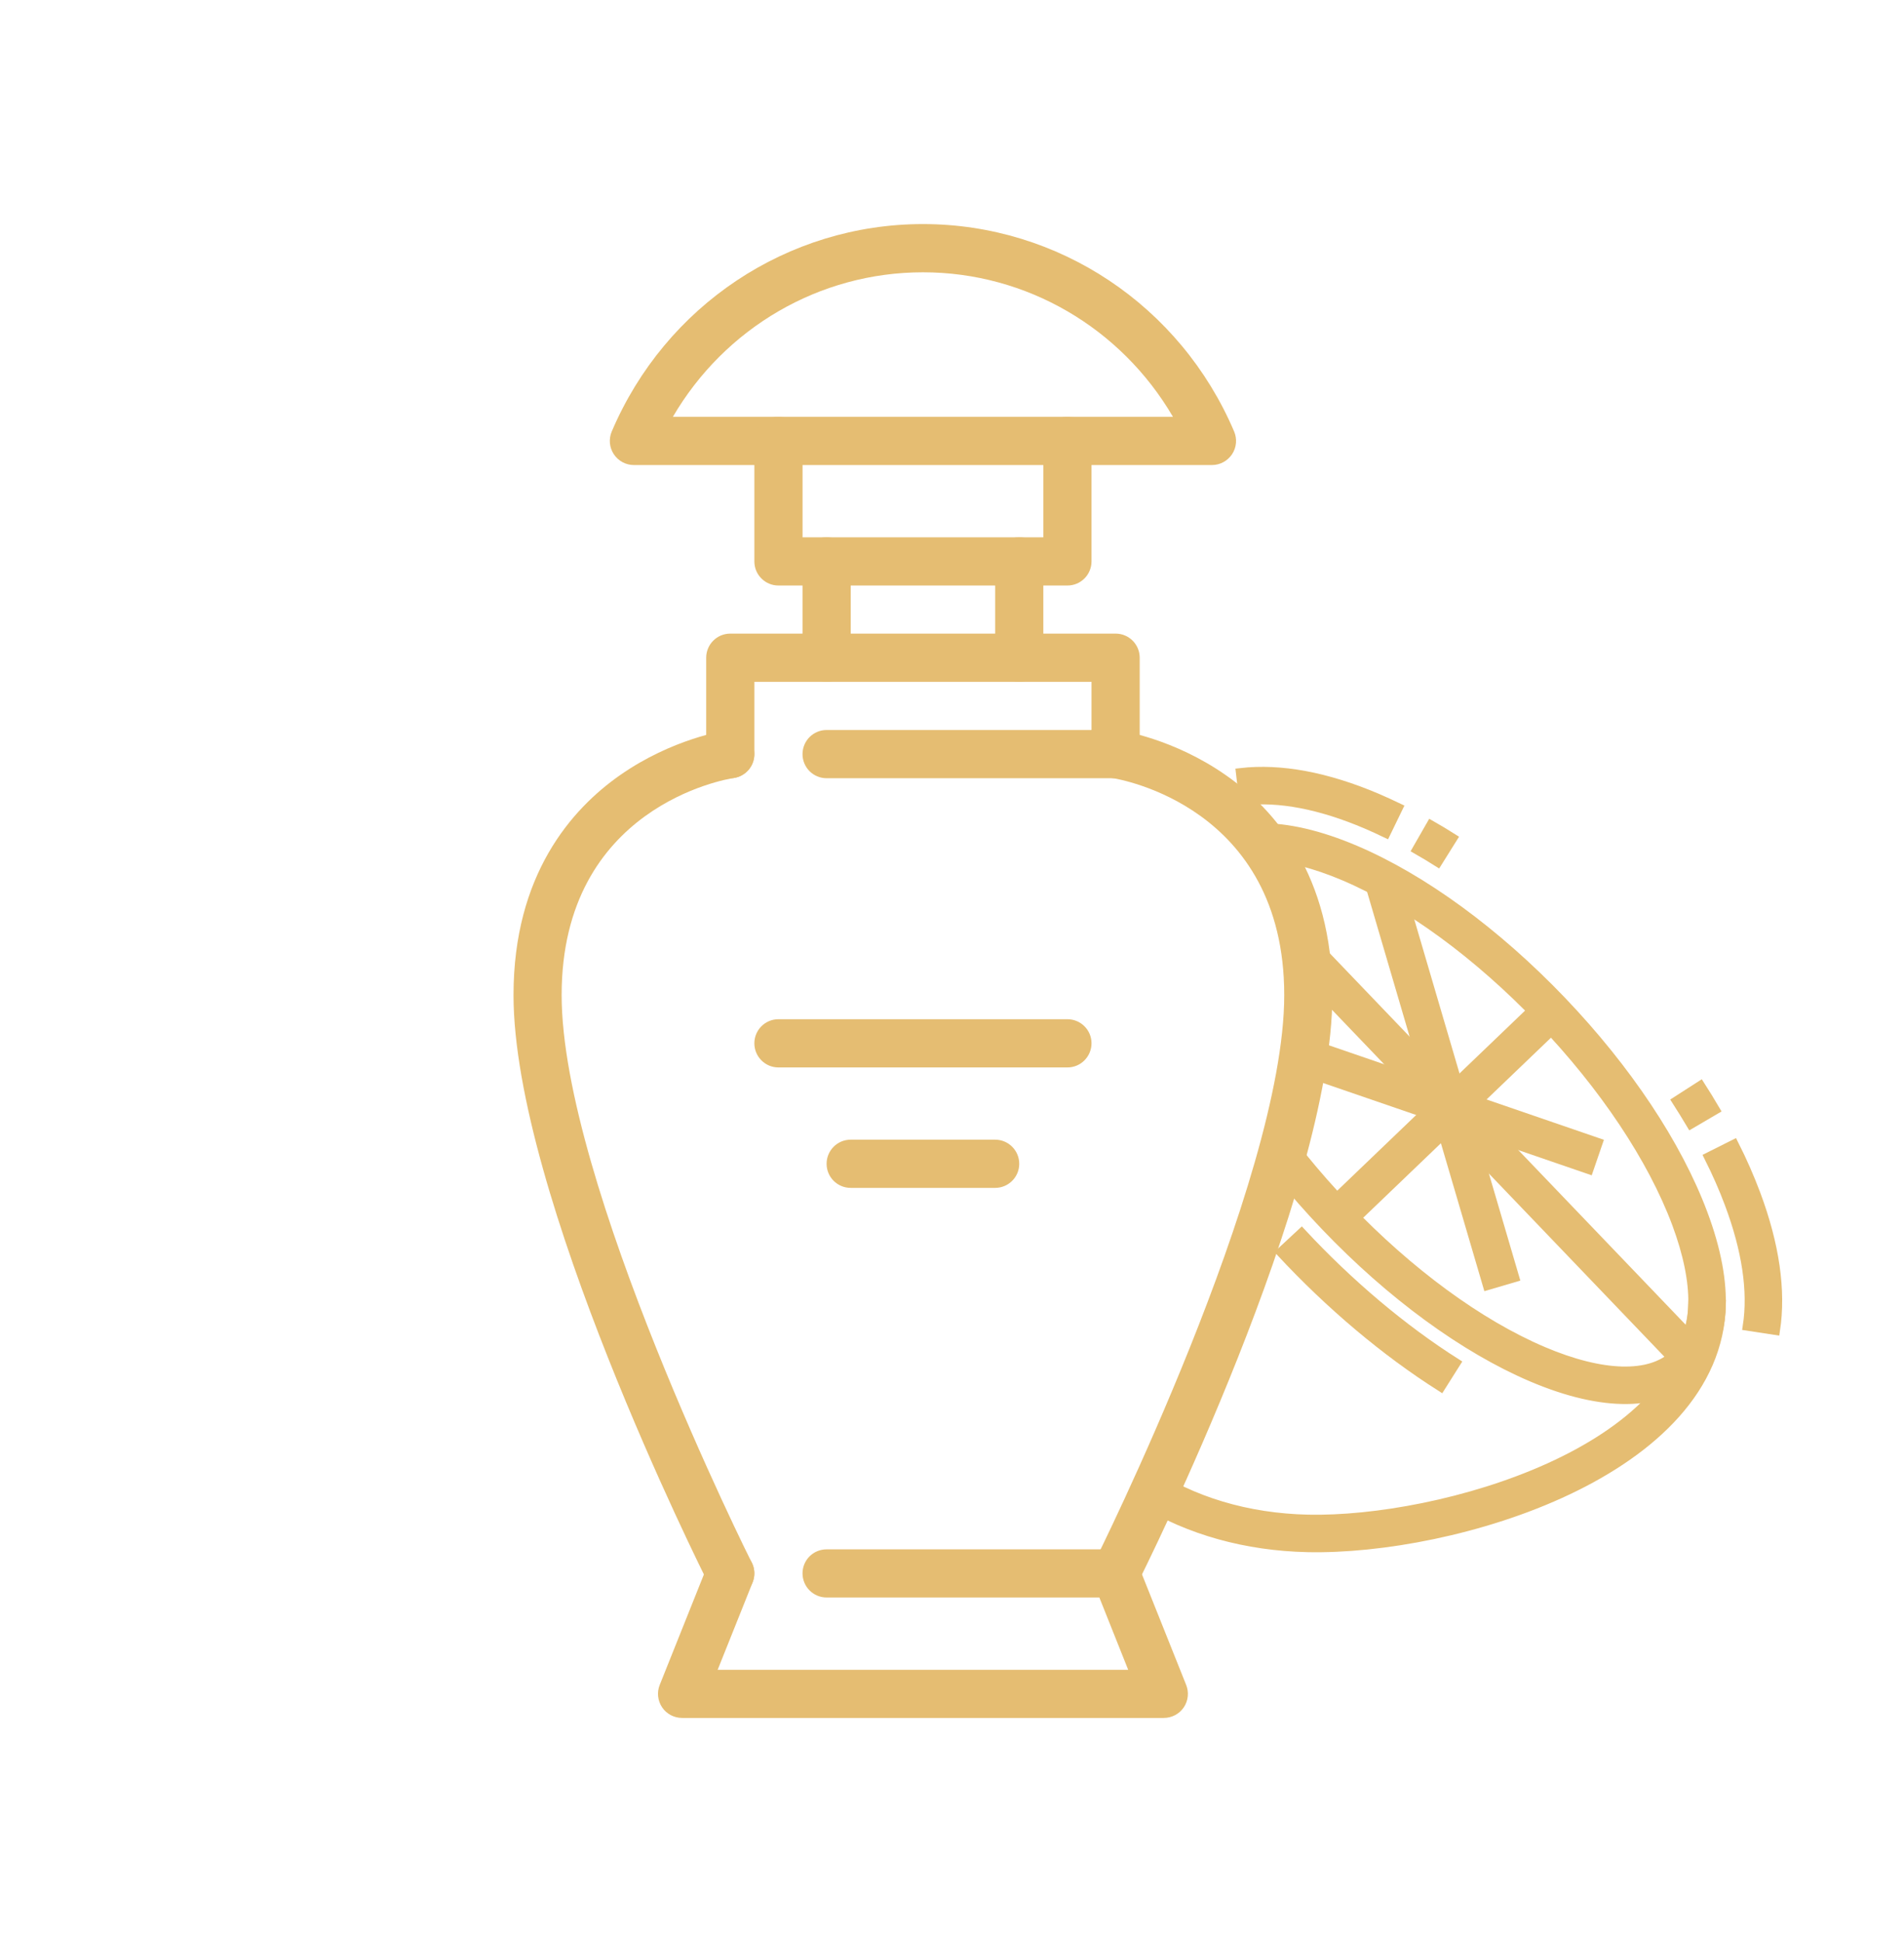 <?xml version="1.0" encoding="utf-8"?>
<!-- Generator: Adobe Illustrator 16.0.0, SVG Export Plug-In . SVG Version: 6.00 Build 0)  -->
<!DOCTYPE svg PUBLIC "-//W3C//DTD SVG 1.1//EN" "http://www.w3.org/Graphics/SVG/1.1/DTD/svg11.dtd">
<svg version="1.1" id="Calque_1" xmlns="http://www.w3.org/2000/svg" xmlns:xlink="http://www.w3.org/1999/xlink" x="0px" y="0px"
	 width="51px" height="52px" viewBox="0 0 51 52" enable-background="new 0 0 51 52" xml:space="preserve">
<g>
	<g>
		<g>
			<path fill="#E5BD72" d="M32.463,12.452H16.979c-0.217,0-0.418-0.109-0.538-0.29c-0.119-0.18-0.14-0.409-0.055-0.608
				C17.822,8.18,21.095,6,24.722,6c3.626,0,6.898,2.18,8.335,5.554c0.085,0.199,0.064,0.428-0.055,0.608
				C32.881,12.343,32.68,12.452,32.463,12.452z M18.023,11.162h13.396c-1.39-2.38-3.922-3.871-6.697-3.871
				C21.945,7.291,19.413,8.782,18.023,11.162z"/>
		</g>
		<g>
			<path fill="#E5BD72" d="M28.592,15.678h-7.741c-0.357,0-0.645-0.289-0.645-0.645v-3.226c0-0.357,0.287-0.646,0.645-0.646
				c0.355,0,0.646,0.288,0.646,0.646v2.58h6.449v-2.58c0-0.357,0.29-0.646,0.646-0.646c0.357,0,0.645,0.288,0.645,0.646v3.226
				C29.236,15.389,28.949,15.678,28.592,15.678z"/>
		</g>
		<g>
			<path fill="#E5BD72" d="M29.883,20.838h-7.742c-0.357,0-0.645-0.288-0.645-0.645c0-0.355,0.287-0.646,0.645-0.646h7.096v-1.29
				h-9.03v1.936c0,0.356-0.29,0.645-0.646,0.645c-0.357,0-0.645-0.288-0.645-0.645v-2.581c0-0.356,0.287-0.646,0.645-0.646h10.323
				c0.356,0,0.644,0.29,0.644,0.646v2.581C30.526,20.55,30.239,20.838,29.883,20.838z"/>
		</g>
		<g>
			<path fill="#E5BD72" d="M27.302,18.258c-0.356,0-0.646-0.289-0.646-0.646v-2.579c0-0.356,0.29-0.646,0.646-0.646
				s0.644,0.289,0.644,0.646v2.579C27.945,17.969,27.658,18.258,27.302,18.258z"/>
		</g>
		<g>
			<path fill="#E5BD72" d="M22.141,18.258c-0.357,0-0.645-0.289-0.645-0.646v-2.579c0-0.356,0.287-0.646,0.645-0.646
				c0.356,0,0.646,0.289,0.646,0.646v2.579C22.787,17.969,22.497,18.258,22.141,18.258z"/>
		</g>
		<g>
			<path fill="#E5BD72" d="M31.173,46H18.27c-0.214,0-0.415-0.106-0.534-0.282c-0.12-0.179-0.145-0.402-0.065-0.602l1.291-3.227
				c0.132-0.329,0.507-0.491,0.839-0.359c0.33,0.133,0.491,0.507,0.359,0.84l-0.937,2.341h10.996l-0.772-1.936h-7.306
				c-0.357,0-0.645-0.29-0.645-0.646s0.287-0.643,0.645-0.643h7.742c0.264,0,0.501,0.159,0.599,0.403l1.29,3.227
				c0.08,0.199,0.056,0.423-0.064,0.602C31.588,45.894,31.387,46,31.173,46z"/>
		</g>
		<g>
			<path fill="#E5BD72" d="M29.882,42.775c-0.098,0-0.197-0.023-0.289-0.07c-0.318-0.158-0.446-0.547-0.286-0.865
				c0.05-0.101,5.092-10.191,5.092-15.195c0-5.053-4.423-5.784-4.611-5.812c-0.352-0.055-0.594-0.383-0.542-0.733
				c0.053-0.353,0.379-0.595,0.73-0.544c0.059,0.009,1.457,0.221,2.856,1.198c1.304,0.909,2.856,2.67,2.856,5.891
				c0,5.309-5.016,15.351-5.229,15.774C30.346,42.645,30.119,42.775,29.882,42.775z"/>
		</g>
		<g>
			<path fill="#E5BD72" d="M19.561,42.775c-0.237,0-0.464-0.131-0.577-0.356c-0.214-0.424-5.229-10.466-5.229-15.774
				c0-3.221,1.553-4.982,2.856-5.891c1.398-0.977,2.798-1.189,2.856-1.198c0.353-0.051,0.681,0.193,0.731,0.545
				c0.051,0.352-0.191,0.679-0.544,0.732c-0.194,0.028-4.61,0.763-4.61,5.812c0,5.004,5.041,15.095,5.092,15.195
				c0.16,0.318,0.032,0.707-0.286,0.865C19.757,42.752,19.658,42.775,19.561,42.775z"/>
		</g>
		<g>
			<path fill="#E5BD72" d="M28.592,28.582h-7.741c-0.357,0-0.645-0.29-0.645-0.646c0-0.355,0.287-0.645,0.645-0.645h7.741
				c0.357,0,0.645,0.289,0.645,0.645C29.236,28.292,28.949,28.582,28.592,28.582z"/>
		</g>
		<g>
			<path fill="#E5BD72" d="M26.655,31.807h-3.868c-0.357,0-0.646-0.288-0.646-0.645s0.289-0.646,0.646-0.646h3.868
				c0.357,0,0.646,0.29,0.646,0.646S27.013,31.807,26.655,31.807z"/>
		</g>
	</g>
	<g>
		<defs>
			<path id="SVGID_9_" d="M30.526,20.193c0,0,5.618,0.638,4.088,8.49S29.473,41.99,29.473,41.99l1.054,2.581h8.368l9.423-6.844
				L49,29.544l-3.875-4.629l-7.557-6.013L30.526,20.193z"/>
		</defs>
		<clipPath id="SVGID_2_">
			<use xlink:href="#SVGID_9_"  overflow="visible"/>
		</clipPath>
		<g clip-path="url(#SVGID_2_)">
			<path fill="#E5BD72" stroke="#E5BD72" stroke-width="0.25" stroke-miterlimit="10" d="M31.234,24.71
				c0.018-0.797,0.263-1.441,0.732-1.891c0.886-0.85,2.425-0.869,4.334-0.057c1.808,0.77,3.769,2.203,5.523,4.035
				c1.755,1.834,3.101,3.856,3.79,5.695c0.729,1.942,0.642,3.479-0.246,4.327c-0.885,0.848-2.424,0.868-4.333,0.056
				c-1.806-0.769-3.769-2.203-5.522-4.035c-1.755-1.834-3.101-3.856-3.79-5.695C31.381,26.234,31.219,25.413,31.234,24.71z
				 M45.347,34.908c0.013-0.604-0.134-1.334-0.438-2.15c-0.654-1.745-1.943-3.676-3.629-5.438c-1.686-1.761-3.559-3.133-5.273-3.862
				c-1.59-0.676-2.872-0.711-3.518-0.093c-0.644,0.617-0.666,1.897-0.061,3.517c0.655,1.745,1.943,3.677,3.63,5.438
				c1.685,1.762,3.558,3.134,5.272,3.863c1.591,0.677,2.873,0.711,3.518,0.094C45.167,35.97,45.333,35.5,45.347,34.908z"/>
			<path fill="#E5BD72" stroke="#E5BD72" stroke-width="0.25" stroke-miterlimit="10" d="M31.592,21.225
				c0.2-0.119,0.417-0.22,0.642-0.303l0.258,0.709c-0.182,0.066-0.355,0.148-0.516,0.243L31.592,21.225z M33.23,20.691
				c1.074-0.124,2.308,0.106,3.662,0.683c0.185,0.079,0.371,0.165,0.559,0.255l-0.329,0.678c-0.176-0.085-0.352-0.165-0.525-0.239
				c-1.233-0.525-2.337-0.736-3.28-0.628L33.23,20.691z M37.954,22.748l0.375-0.654c0.193,0.11,0.389,0.227,0.581,0.349l-0.4,0.639
				C38.325,22.965,38.139,22.854,37.954,22.748z M44.911,29.479l0.635-0.408c0.138,0.215,0.27,0.43,0.396,0.645l-0.65,0.381
				C45.169,29.892,45.043,29.684,44.911,29.479z M45.771,30.979l0.674-0.338c0.226,0.446,0.42,0.892,0.582,1.322
				c0.512,1.365,0.688,2.595,0.527,3.657l-0.747-0.114c0.143-0.932-0.021-2.035-0.487-3.278
				C46.169,31.823,45.984,31.403,45.771,30.979z"/>
			<path fill="#E5BD72" stroke="#E5BD72" stroke-width="0.25" stroke-miterlimit="10" d="M33.236,32.292l0.586-0.474
				c0.14,0.172,0.282,0.343,0.429,0.513l-0.572,0.492C33.527,32.646,33.381,32.471,33.236,32.292z"/>
			<path fill="#E5BD72" stroke="#E5BD72" stroke-width="0.25" stroke-miterlimit="10" d="M34.311,33.529l0.553-0.514
				c1.275,1.37,2.703,2.573,4.132,3.48l-0.403,0.638C37.109,36.192,35.629,34.946,34.311,33.529z"/>
			<path fill="#E5BD72" stroke="#E5BD72" stroke-width="0.25" stroke-miterlimit="10" d="M26.903,32.957
				c0.086-3.925,2.494-10.887,6.985-10.789l-0.016,0.755c-3.936-0.086-6.137,6.497-6.215,10.05
				c-0.051,2.274,0.718,4.295,2.161,5.686l-0.523,0.544C27.699,37.664,26.849,35.445,26.903,32.957z"/>
			<path fill="#E5BD72" stroke="#E5BD72" stroke-width="0.25" stroke-miterlimit="10" d="M27.145,39.132
				c0.002-0.065,0.006-0.132,0.015-0.197c0.062-0.538,0.327-1.055,0.747-1.456c0.099-0.095,0.202-0.181,0.312-0.257l0.433,0.618
				c-0.078,0.056-0.152,0.116-0.224,0.184c-0.292,0.28-0.476,0.634-0.519,0.997c-0.041,0.335,0.052,0.64,0.255,0.854
				c0.205,0.214,0.504,0.316,0.841,0.293c0.365-0.026,0.728-0.196,1.021-0.477c0.068-0.066,0.134-0.139,0.19-0.215l0.217-0.281
				l0.295,0.199c1.195,0.807,2.686,1.253,4.308,1.288c3.553,0.077,10.228-1.836,10.313-5.77l0.755,0.017
				c-0.099,4.492-7.159,6.593-11.084,6.507c-1.645-0.037-3.169-0.462-4.434-1.237c-0.014,0.013-0.025,0.024-0.037,0.036
				c-0.422,0.403-0.95,0.646-1.49,0.685c-0.566,0.041-1.077-0.146-1.438-0.523C27.299,40.062,27.134,39.618,27.145,39.132z"/>
			
				<rect x="39.101" y="21.878" transform="matrix(-0.722 0.692 -0.692 -0.722 88.929 24.815)" fill="#E5BD72" stroke="#E5BD72" stroke-width="0.25" stroke-miterlimit="10" width="0.754" height="16.802"/>
			
				<rect x="34.677" y="29.442" transform="matrix(-0.722 0.692 -0.692 -0.722 87.221 24.618)" fill="#E5BD72" stroke="#E5BD72" stroke-width="0.25" stroke-miterlimit="10" width="7.983" height="0.754"/>
			
				<rect x="37.078" y="23.616" transform="matrix(-0.325 0.946 -0.946 -0.325 77.194 3.197)" fill="#E5BD72" stroke="#E5BD72" stroke-width="0.25" stroke-miterlimit="10" width="0.755" height="11.077"/>
			
				<rect x="38.279" y="23.33" transform="matrix(-0.96 0.282 -0.282 -0.96 83.895 45.807)" fill="#E5BD72" stroke="#E5BD72" stroke-width="0.25" stroke-miterlimit="10" width="0.754" height="11.206"/>
		</g>
	</g>
</g>
</svg>
